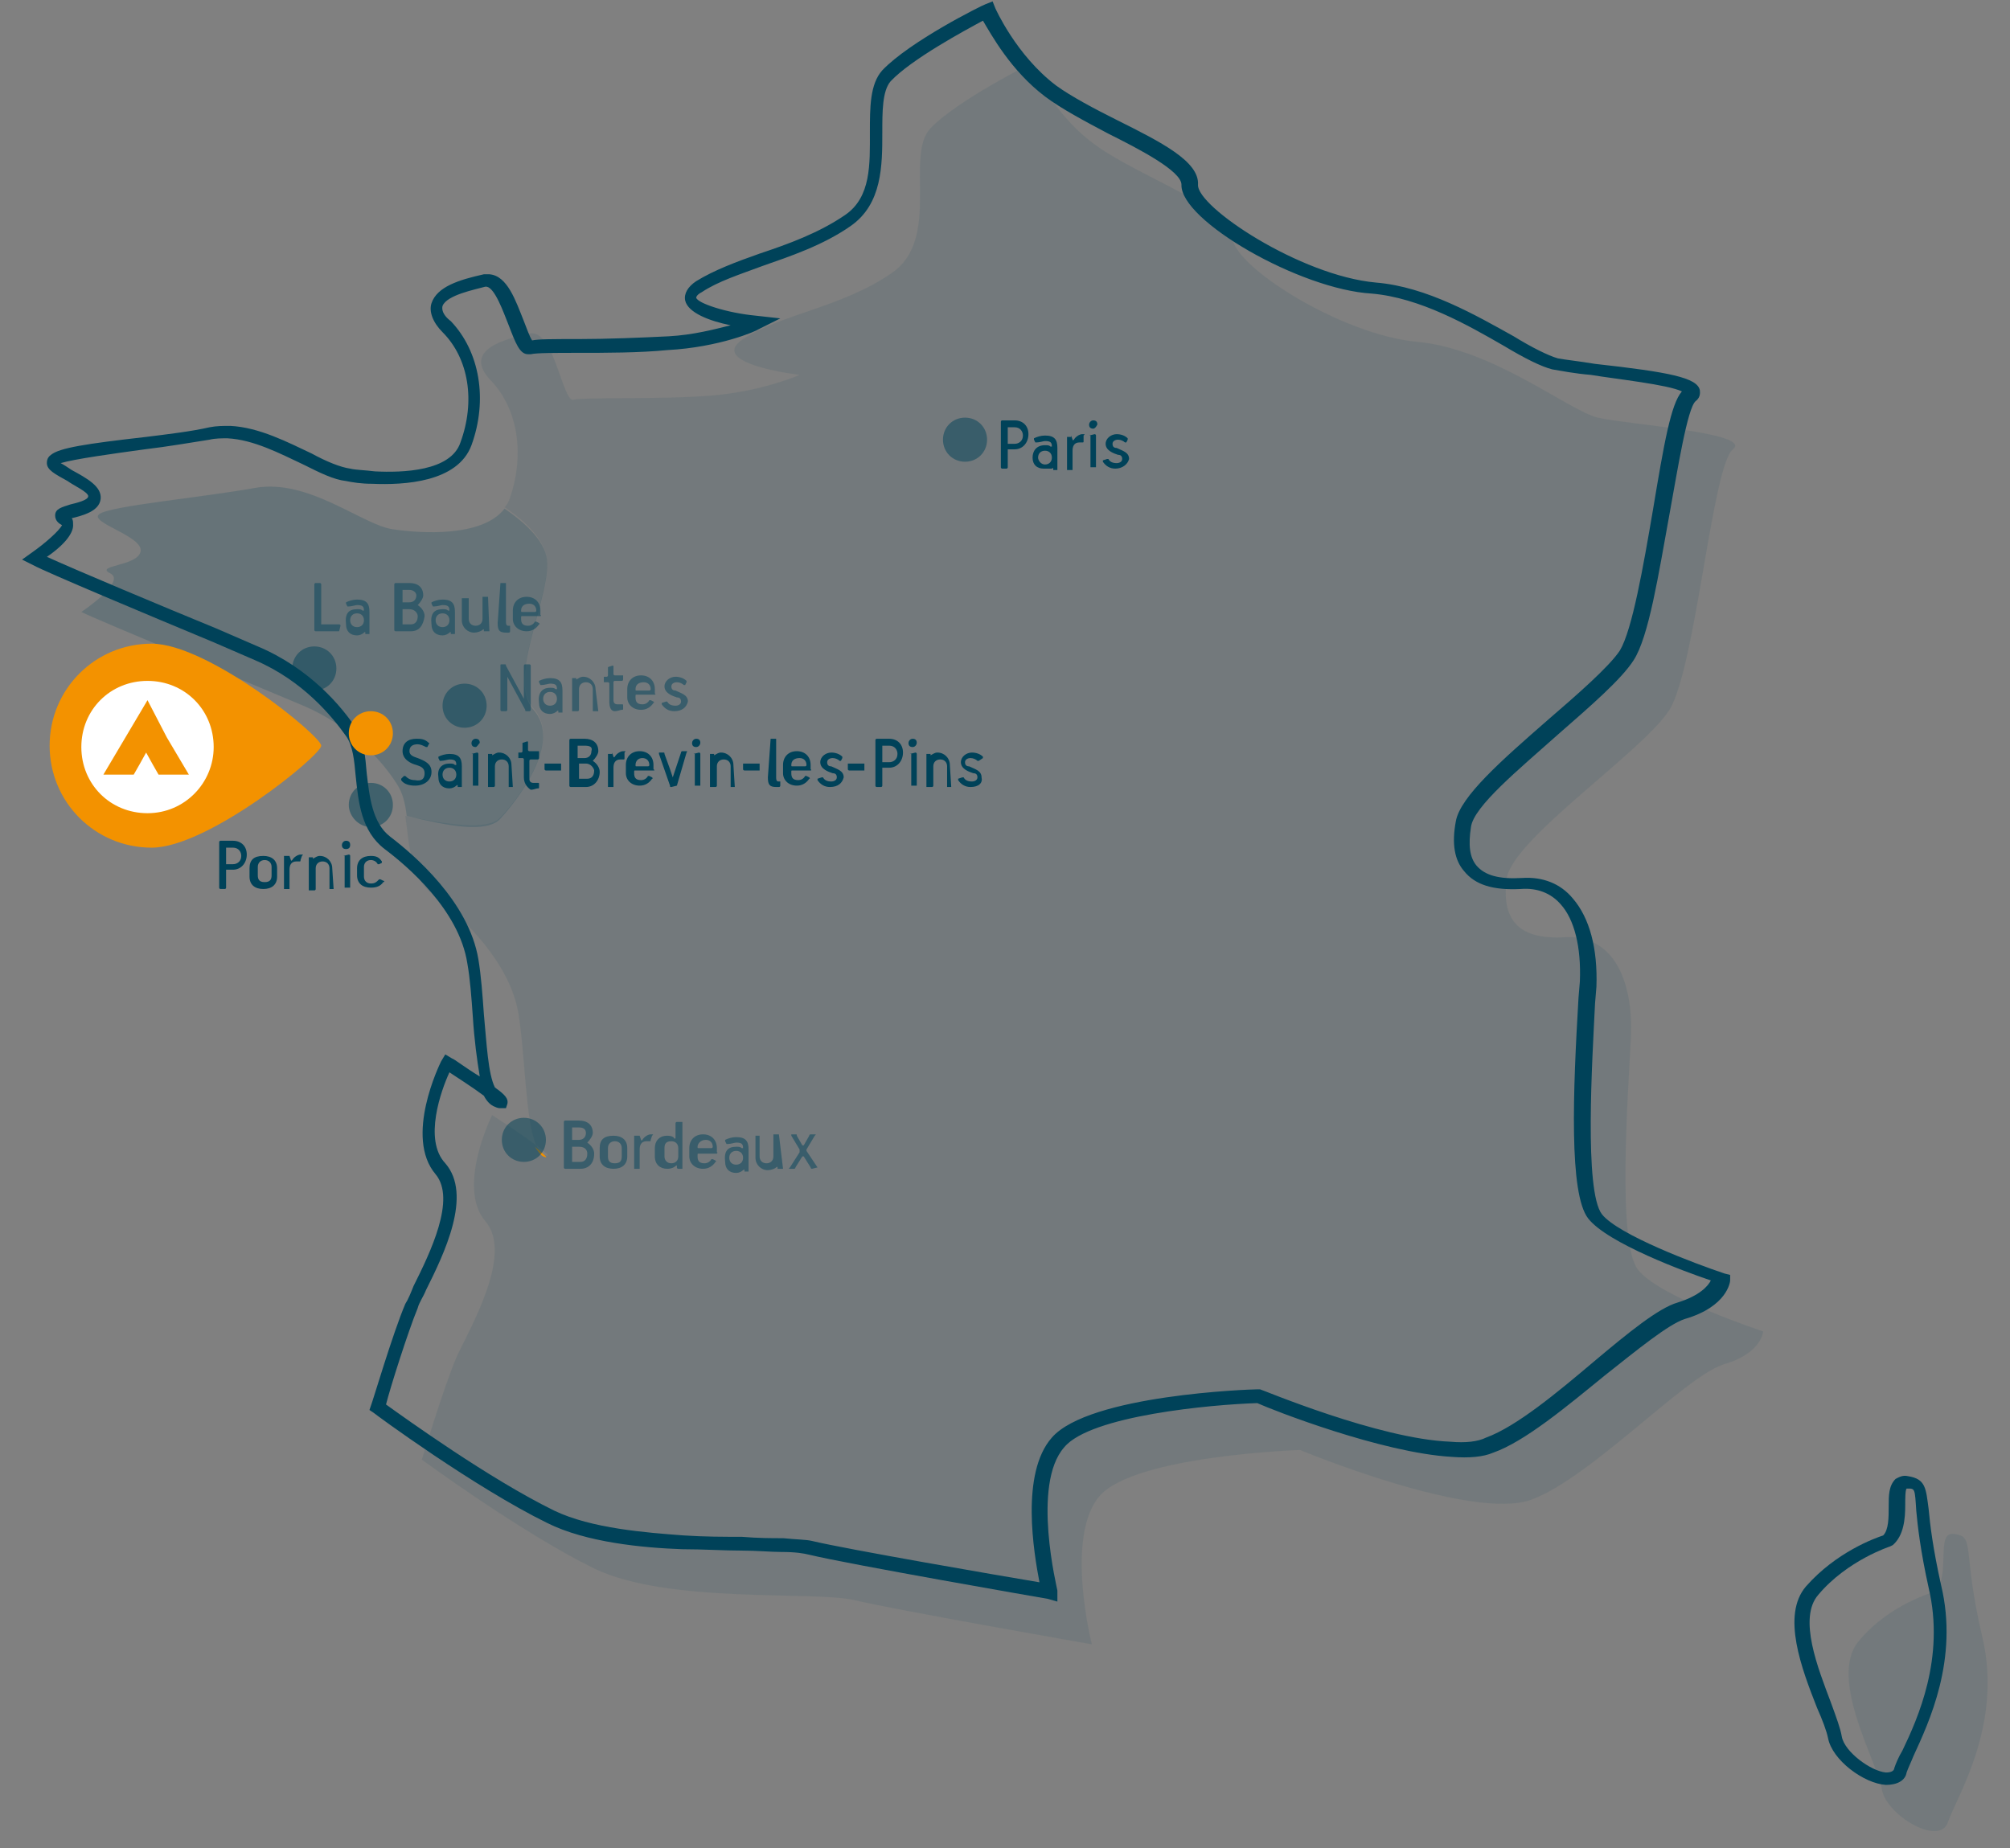<?xml version="1.0" encoding="utf-8"?>
<!-- Generator: Adobe Illustrator 26.0.3, SVG Export Plug-In . SVG Version: 6.00 Build 0)  -->
<svg version="1.1" id="Calque_1" xmlns="http://www.w3.org/2000/svg" xmlns:xlink="http://www.w3.org/1999/xlink" x="0px" y="0px"
	 viewBox="0 0 145.8 134.1" style="enable-background:new 0 0 145.8 134.1;" xml:space="preserve">
<rect x="0" y="0" width="145.8" height="134.1" fill="#808080" stroke="none"/>
<style type="text/css">
	.st0{opacity:0.1;}
	.st1{fill:#004259;}
	.st2{opacity:0.2;}
	.st3{fill:#F29100;}
	.st4{opacity:0.5;enable-background:new    ;}
	.st5{enable-background:new    ;}
	.st6{fill:#F39200;}
	.st7{opacity:0.5;fill:#004259;}
	.st8{fill:#FFFFFF;}
</style>
<g id="Calque_1_00000175292913992393156340000010626133389041011604_">
	<g class="st0">
		<path class="st1" d="M140.3,115.5c1.3-1.1,0-4.5,1.5-4.2c1.5,0.2,0.5,1.1,2,7.5s-1.9,11.6-2.5,13.4c-0.6,1.8-4.5-0.5-4.8-2.4
			c-0.3-1.9-3.9-8-1.7-10.7S140.3,115.5,140.3,115.5z"/>
	</g>
	<g class="st2">
		<path class="st1" d="M36.3,59.4c1.9-2.1,4.3-5.8,2.4-7.9c-1.9-2.1,1-7.6,1-10.6c0-1.5-1.5-2.9-3.1-4c-1.6,2.1-6.1,1.8-8.1,1.5
			c-2.2-0.3-6.1-3.7-10-3S8,36.7,7.2,37.3c-0.8,0.6,3.2,1.6,3,2.7S6.8,41,8,41.6s-2.1,2.8-2.1,2.8C7.1,45,18.7,49.8,22,51.2
			c3.3,1.4,5.6,3.8,6.8,5.7c0.4,0.6,0.6,1.4,0.7,2.3C32.4,59.9,35.3,60.5,36.3,59.4z"/>
	</g>
	<g class="st0">
		<path class="st1" d="M118.8,92.1c-1.5-2-0.7-12.7-0.5-16.8c0.2-4.2-1.3-7.5-4.8-7.3s-4.6-1.4-4.2-4.3c0.5-2.9,9.9-9.2,11.8-12.2
			c1.9-3.1,3.1-17.7,4.6-18.9s-7.7-1.8-9.8-2.3s-7.6-5-13.1-5.5s-13.4-5.5-13.4-7.6s-7.1-4.5-10.1-6.8c-3.1-2.3-4.5-5.8-4.5-5.8
			s-5.4,2.7-7.3,4.7s0.8,8-2.8,10.5c-3.6,2.5-8.1,3-10.8,4.8s4.1,2.6,4.1,2.6s-2.7,1.2-6.4,1.5s-9.2,0.1-10,0.3
			c-0.8,0.2-1.4-5.2-3.2-4.8c-1.8,0.4-4.9,1.2-2.8,3.4c2.1,2.2,2.4,5.6,1.4,8.5c-0.1,0.3-0.2,0.5-0.4,0.7c1.5,1,3,2.4,3.1,4
			c0,3-2.9,8.5-1,10.6c1.9,2.1-0.5,5.9-2.4,7.9c-0.9,1-3.9,0.5-6.9-0.1c0.3,2,0.3,4.4,2,5.7c2.5,1.9,5.6,5.1,6.2,8.6
			c0.5,3,0.5,7.8,1.3,9.6c0.7,0.5,1.1,0.9,0.6,0.7c-0.2-0.1-0.4-0.3-0.6-0.7c-1.2-0.9-3.2-2.2-3.2-2.2s-2.6,5.2-0.5,7.7
			c2.1,2.4-1.2,7.9-2.1,9.9c-0.9,2.1-2.5,7.4-2.5,7.4s7.2,5.3,12.5,7.9c5.4,2.6,16,1.6,18.9,2.3c2.9,0.7,17.2,3.2,17.2,3.2
			s-2-7.9,0.6-10.8s14.5-3.3,14.5-3.3s12.5,5.2,16.8,3.6c4.3-1.6,11.1-8.9,13.9-9.8c2.8-0.8,2.9-2.4,2.9-2.4S120.3,94.1,118.8,92.1z
			"/>
	</g>
	<g>
		<path class="st1" d="M136.8,129.5c-1.6-0.1-3.9-1.8-4.2-3.4c-0.1-0.5-0.4-1.3-0.8-2.2c-1.1-2.8-2.6-6.7-0.8-8.8
			c2.2-2.5,5-3.5,5.6-3.7c0.4-0.4,0.4-1.3,0.4-2.1c0-0.8,0-1.5,0.5-2c0.2-0.1,0.5-0.3,0.9-0.2c1.3,0.2,1.3,0.9,1.5,2.4
			c0.1,1.1,0.3,2.8,0.9,5.5c1.3,5.4-0.9,10-2,12.4c-0.2,0.5-0.4,0.9-0.5,1.2C138.2,129.2,137.6,129.5,136.8,129.5z M138.4,108h-0.1
			c-0.1,0.1-0.1,0.8-0.1,1.2c0,1-0.1,2.2-0.9,2.9l-0.2,0.1c0,0-3.1,1-5.2,3.5c-1.5,1.7,0,5.4,0.9,7.8c0.4,1.1,0.7,1.9,0.8,2.5
			c0.2,1.1,2.1,2.5,3.2,2.6c0.5,0,0.6-0.2,0.6-0.3c0.1-0.3,0.3-0.8,0.6-1.3c1.1-2.3,3.1-6.7,1.9-11.8c-0.6-2.7-0.8-4.5-0.9-5.6
			C138.9,108,138.9,108,138.4,108z"/>
	</g>
	<g>
		<path class="st1" d="M76.7,116.2L76,116c-0.6-0.1-14.4-2.5-17.3-3.2c-0.4-0.1-1-0.2-2-0.2c-0.8,0-1.8-0.1-2.9-0.1
			c-1.3,0-2.8-0.1-4.3-0.1c-2.9-0.1-7-0.5-9.8-1.9c-5.3-2.6-12.5-7.9-12.6-8l-0.3-0.2l0.1-0.3c0.1-0.2,1.6-5.3,2.5-7.4
			c0.2-0.3,0.4-0.8,0.6-1.3c1.2-2.4,3.1-6.3,1.6-8.1c-2.3-2.7,0.3-8,0.4-8.2l0.3-0.5l0.5,0.3c0.1,0,1,0.7,2,1.3
			c-0.2-1.2-0.4-2.7-0.5-4.3c-0.1-1.4-0.2-2.8-0.4-3.9c-0.6-3.9-4.4-7.1-6-8.3c-1.7-1.3-1.9-3.4-2.1-5.3c-0.1-1.1-0.2-2.2-0.7-2.9
			c-1-1.4-3.1-4-6.6-5.5l-3-1.3c-4.8-2-12.2-5.1-13.1-5.6l-0.8-0.4l0.7-0.5c1-0.7,2-1.6,2.2-2C4.3,38,4,37.8,4,37.4
			c0-0.5,0.5-0.6,1.1-0.8c0.4-0.1,1.3-0.3,1.3-0.6s-1.1-0.8-1.5-1.1c-0.9-0.5-1.5-0.8-1.5-1.3c0-0.1,0-0.4,0.3-0.6
			c0.6-0.5,2.5-0.8,6.9-1.3c1.6-0.2,3.3-0.4,4.6-0.7c0.5-0.1,1-0.1,1.5-0.1c2.1,0.1,4.2,1.2,5.9,2c1.1,0.6,2.1,1,2.8,1.1
			c0.4,0.1,1,0.1,1.8,0.2c2,0.1,5.5,0,6.2-2.1c1.1-3,0.6-6.1-1.3-8c-0.7-0.7-1-1.5-0.8-2.1c0.4-1.2,2-1.7,3.8-2.1c0.1,0,0.3,0,0.4,0
			c1.3,0.1,1.9,1.9,2.5,3.4c0.2,0.5,0.4,1.1,0.6,1.4c0.4-0.1,1.5-0.1,3.4-0.1c2,0,4.5-0.1,6.5-0.2c1.8-0.1,3.3-0.5,4.5-0.8
			c-1.5-0.3-3.1-0.9-3.3-1.8c-0.1-0.5,0.2-1,0.8-1.4c1.3-0.8,2.9-1.4,4.6-2c2.1-0.7,4.3-1.5,6.2-2.8s1.8-3.7,1.8-6
			c0-1.8,0-3.5,0.9-4.5c2-2.1,7.2-4.7,7.5-4.8L72,0.1l0.2,0.5c0,0,1.5,3.4,4.4,5.6C77.7,7,79.4,7.9,81,8.7c3.2,1.6,6,3,5.9,4.7
			c-0.1,1.6,7.4,6.6,12.9,7.1c3.7,0.3,7.3,2.4,10,3.9c1.3,0.8,2.5,1.4,3.2,1.6c0.5,0.1,1.5,0.2,2.7,0.4c5.4,0.6,7.4,1,7.6,1.9
			c0,0.1,0.1,0.5-0.3,0.8c-0.6,0.5-1.3,4.9-1.9,8.2c-0.8,4.4-1.5,8.9-2.6,10.6c-0.9,1.4-3.1,3.3-5.5,5.4c-2.8,2.5-6.1,5.2-6.3,6.7
			c-0.2,1.3-0.1,2.2,0.4,2.8c0.6,0.7,1.6,1,3.3,0.9c1.5-0.1,2.8,0.4,3.7,1.5c1.2,1.4,1.8,3.6,1.7,6.4l-0.1,1.2
			c-0.2,4.1-0.8,13.6,0.5,15.3c1.2,1.5,6.8,3.6,8.9,4.3l0.4,0.1v0.4c0,0.1-0.2,1.9-3.3,2.8c-1.2,0.4-3.4,2.2-5.8,4.1
			c-2.7,2.2-5.8,4.8-8.1,5.6c-0.7,0.3-1.7,0.4-3,0.3c-5.1-0.3-13-3.4-14.1-3.9c-3.3,0.1-12.1,0.9-14,3.2c-2.4,2.7-0.5,10.3-0.5,10.4
			L76.7,116.2z M56.8,111.6c1,0.1,1.7,0.1,2.1,0.2c2.5,0.6,13.5,2.5,16.5,3c-0.4-2.1-1.4-7.9,0.9-10.5c2.7-3.1,14.4-3.5,14.9-3.5
			h0.1h0.1c0.1,0,8.6,3.6,13.8,3.8c1.1,0.1,2,0,2.6-0.3c2.2-0.8,5.2-3.3,7.8-5.5c2.5-2.1,4.7-3.9,6.1-4.3c1.6-0.5,2.2-1.2,2.4-1.6
			c-1.8-0.6-7.5-2.7-8.9-4.5s-1.1-9.2-0.7-16l0.1-1.2c0.1-2.5-0.4-4.5-1.4-5.6c-0.7-0.8-1.7-1.2-2.9-1.1c-2,0.1-3.3-0.3-4.1-1.3
			c-0.7-0.8-0.9-2-0.6-3.6c0.3-1.8,3.4-4.5,6.6-7.3c2.2-1.9,4.5-3.9,5.3-5.1c0.9-1.5,1.7-6.1,2.4-10.2c0.8-4.8,1.3-7.7,2.1-8.6
			c-1-0.5-4.8-0.9-6.6-1.2c-1.2-0.1-2.2-0.3-2.8-0.4c-0.8-0.2-2-0.8-3.5-1.7c-2.6-1.5-6.1-3.5-9.6-3.8C94.3,21,85.6,16,85.7,13.4
			c0-1-3.1-2.6-5.3-3.7C78.7,8.8,77,7.9,75.8,7c-2.5-1.9-3.9-4.5-4.5-5.5c-1.3,0.7-5.2,2.8-6.7,4.4C64,6.6,64,8.1,64,9.6
			c0,2.4,0,5.2-2.3,6.8c-2,1.4-4.4,2.2-6.4,2.9c-1.6,0.6-3.2,1.1-4.4,1.9c-0.4,0.2-0.4,0.4-0.4,0.4c0.1,0.4,2.2,1.1,4.3,1.3l1.8,0.2
			L55,23.9c-0.1,0.1-2.8,1.3-6.6,1.5c-2,0.2-4.5,0.2-6.5,0.2c-1.6,0-3,0-3.4,0.1h-0.2c-0.6,0-0.9-0.8-1.4-2.1c-0.4-1-1-2.7-1.6-2.8
			h-0.1c-0.7,0.2-2.8,0.6-3.1,1.4c-0.1,0.4,0.2,0.8,0.6,1.1c2.1,2.2,2.7,5.7,1.5,9c-1,2.7-4.9,2.9-7.2,2.8c-0.8,0-1.4-0.1-1.9-0.2
			c-0.9-0.1-1.9-0.6-3.1-1.2c-1.7-0.8-3.6-1.8-5.5-1.9c-0.4,0-0.9,0-1.3,0.1c-1.3,0.2-3,0.5-4.7,0.7c-2.2,0.3-5.1,0.7-6.1,1
			c0.2,0.1,0.5,0.3,0.8,0.5c1.1,0.6,2.2,1.2,2.1,2.1c-0.1,0.9-1.3,1.2-2.1,1.4c0.1,0.1,0.1,0.3,0.1,0.4c0.1,0.8-1,1.8-1.9,2.4
			c2.2,1,8.4,3.6,12.3,5.2l3,1.3c3.8,1.6,6.1,4.4,7.1,5.9c0.6,0.9,0.7,2.1,0.8,3.3c0.2,1.7,0.4,3.6,1.7,4.6c1.7,1.3,5.7,4.7,6.4,8.9
			c0.2,1.2,0.3,2.6,0.4,4c0.2,2.1,0.3,4.3,0.8,5.3c0.7,0.5,1,0.8,0.9,1.2l-0.1,0.3h-0.4c-0.1,0-0.2,0-0.4-0.1
			c-0.3-0.1-0.6-0.4-0.8-0.8c-0.8-0.6-1.9-1.3-2.5-1.7c-0.6,1.3-1.9,4.9-0.3,6.6c2,2.3-0.1,6.6-1.4,9.2c-0.2,0.5-0.5,0.9-0.6,1.3
			c-0.7,1.7-2,5.8-2.3,7c1.4,1,7.5,5.4,12.2,7.7c2.7,1.3,6.7,1.6,9.4,1.8c1.5,0.1,2.9,0.1,4.2,0.1C55,111.6,56,111.6,56.8,111.6z"/>
	</g>
	<g>
		<path class="st3" d="M39.4,83.9c0.5,0.2,0.1-0.1-0.6-0.7C39,83.5,39.2,83.8,39.4,83.9z"/>
	</g>
</g>
<g>
	<g>
		<path class="st1" d="M30.8,56.1c0-0.4-0.3-0.5-0.6-0.6c-0.4-0.1-1-0.4-1-1c0-0.6,0.4-0.9,1-0.9c0.3,0,0.6,0,0.9,0.3
			c0.1,0,0,0.1,0,0.1L31,54.2c0,0-0.1,0-0.1,0c-0.2-0.1-0.4-0.2-0.6-0.2c-0.3,0-0.6,0.1-0.6,0.5c0,0.3,0.3,0.4,0.6,0.5
			c0.5,0.2,1,0.4,1,1c0,0.6-0.5,1-1.2,1c-0.4,0-0.8-0.1-1-0.4c0,0,0-0.1,0-0.1l0.2-0.2c0,0,0.1,0,0.1,0c0.2,0.2,0.4,0.3,0.7,0.3
			C30.6,56.7,30.8,56.5,30.8,56.1z"/>
		<path class="st1" d="M32.6,55.4c0.2,0,0.3,0,0.4,0.1c0,0,0.1,0,0.1,0v0c0-0.3-0.1-0.4-0.5-0.4c-0.1,0-0.4,0.1-0.6,0.1
			c0,0-0.1,0-0.1,0l-0.1-0.2c0,0,0-0.1,0-0.1c0.2-0.1,0.5-0.2,0.8-0.2c0.7,0,0.9,0.3,0.9,0.9V57c0,0,0,0.1,0,0.1h-0.3c0,0,0,0,0,0
			v-0.1c0,0,0-0.1-0.1,0c-0.1,0.1-0.3,0.2-0.5,0.2c-0.5,0-0.8-0.3-0.8-0.8C31.7,55.8,32,55.4,32.6,55.4z M32.6,56.7
			c0.3,0,0.5-0.2,0.5-0.5c0-0.3-0.2-0.5-0.5-0.5c-0.3,0-0.5,0.2-0.5,0.5C32.1,56.5,32.3,56.7,32.6,56.7z"/>
		<path class="st1" d="M34.5,54.2c-0.2,0-0.3-0.1-0.3-0.3c0-0.1,0.1-0.3,0.3-0.3c0.2,0,0.3,0.1,0.3,0.3C34.7,54,34.6,54.2,34.5,54.2
			z M34.2,54.7C34.2,54.7,34.3,54.6,34.2,54.7l0.4-0.1c0,0,0.1,0,0.1,0.1V57c0,0,0,0,0,0h-0.3c0,0-0.1,0-0.1,0V54.7z"/>
		<path class="st1" d="M37.2,57.1h-0.3c0,0,0,0,0,0v-1.5c0-0.3-0.2-0.5-0.5-0.5c-0.3,0-0.5,0.2-0.5,0.5V57c0,0,0,0.1-0.1,0.1h-0.3
			c0,0-0.1,0-0.1,0v-2.3c0,0,0-0.1,0-0.1h0.3c0,0,0,0,0,0v0.1c0,0,0,0,0,0c0,0,0,0,0,0c0.2-0.1,0.3-0.2,0.5-0.2
			c0.5,0,0.9,0.4,0.9,0.9L37.2,57.1C37.3,57,37.2,57.1,37.2,57.1z"/>
		<path class="st1" d="M38,56.4v-1.3c0,0,0-0.1-0.1-0.1h-0.2c0,0-0.1,0-0.1,0v-0.3c0,0,0-0.1,0-0.1h0.2c0,0,0.1,0,0.1-0.1v-0.5
			c0,0,0,0,0-0.1l0.3-0.1c0,0,0.1,0,0.1,0v0.6c0,0,0,0.1,0.1,0.1H39c0,0,0.1,0,0.1,0V55c0,0,0,0.1-0.1,0.1h-0.5c0,0-0.1,0-0.1,0.1
			v1.3c0,0.2,0.1,0.3,0.3,0.3c0.1,0,0.2,0,0.3,0c0.1,0,0.1,0,0.1,0.1l0,0.2c0,0.1,0,0.1-0.1,0.1c-0.1,0-0.3,0.1-0.5,0.1
			C38.2,57.1,38,56.8,38,56.4z"/>
		<path class="st1" d="M40.7,55.9h-1.1c0,0-0.1,0-0.1-0.1v-0.3c0,0,0-0.1,0-0.1h1.1c0,0,0.1,0,0.1,0L40.7,55.9
			C40.8,55.9,40.7,55.9,40.7,55.9z"/>
		<path class="st1" d="M42.5,57.1h-1.1c0,0-0.1,0-0.1-0.1v-3.3c0,0,0-0.1,0.1-0.1h1c0.6,0,1,0.3,1,0.9c0,0.2-0.2,0.5-0.4,0.7
			c0,0,0,0,0,0c0.3,0.2,0.5,0.5,0.5,0.8C43.5,56.6,43.1,57.1,42.5,57.1z M42.4,54.1h-0.5c0,0,0,0,0,0V55c0,0,0,0,0,0h0.5
			c0.3,0,0.5-0.2,0.5-0.5C43,54.2,42.8,54.1,42.4,54.1z M42.5,55.4h-0.5c0,0,0,0,0,0v1.1c0,0,0,0,0,0h0.6c0.3,0,0.5-0.2,0.5-0.6
			C43.1,55.8,42.9,55.4,42.5,55.4z"/>
		<path class="st1" d="M44.4,54.6C44.4,54.6,44.4,54.7,44.4,54.6l0.1,0.3c0,0,0,0.1,0.1,0c0.1-0.2,0.4-0.4,0.6-0.4c0,0,0.1,0,0.1,0
			c0.1,0,0.1,0,0,0.1L45.3,55c0,0.1,0,0.1-0.1,0.1c-0.1,0-0.1,0-0.2,0c-0.4,0-0.5,0.3-0.5,0.6V57c0,0,0,0.1,0,0.1h-0.3
			c0,0-0.1,0-0.1,0v-2.3c0,0,0-0.1,0-0.1H44.4z"/>
		<path class="st1" d="M47.4,55.9h-1.3c-0.1,0-0.1,0-0.1,0.1v0.1c0,0.3,0.1,0.5,0.5,0.5c0.2,0,0.4-0.1,0.5-0.3c0,0,0.1,0,0.1,0
			l0.2,0.1c0,0,0.1,0.1,0,0.1c-0.2,0.3-0.5,0.5-0.9,0.5c-0.6,0-1-0.4-1-0.9v-0.6c0-0.6,0.4-1,1-1c0.6,0,1,0.4,1,1v0.3
			C47.5,55.9,47.5,55.9,47.4,55.9z M46.1,55.5L46.1,55.5c0,0.1,0,0.1,0.1,0.1H47c0,0,0.1,0,0.1-0.1v0c0-0.3-0.2-0.5-0.5-0.5
			C46.3,55,46.1,55.2,46.1,55.5z"/>
		<path class="st1" d="M49.1,57C49.1,57,49.1,57.1,49.1,57l-0.4,0.1c-0.1,0-0.1,0-0.1-0.1l-0.8-2.3c0,0,0-0.1,0-0.1h0.3
			c0.1,0,0.1,0,0.1,0.1l0.4,1.1l0.2,0.6c0,0,0,0,0,0l0.2-0.6l0.4-1.2c0,0,0-0.1,0.1-0.1h0.3c0,0,0.1,0,0,0.1L49.1,57z"/>
		<path class="st1" d="M50.5,54.2c-0.2,0-0.3-0.1-0.3-0.3c0-0.1,0.1-0.3,0.3-0.3c0.2,0,0.3,0.1,0.3,0.3C50.8,54,50.7,54.2,50.5,54.2
			z M50.3,54.7C50.3,54.7,50.3,54.6,50.3,54.7l0.4-0.1c0,0,0.1,0,0.1,0.1V57c0,0,0,0,0,0h-0.3c0,0-0.1,0-0.1,0V54.7z"/>
		<path class="st1" d="M53.3,57.1h-0.3c0,0,0,0,0,0v-1.5c0-0.3-0.2-0.5-0.5-0.5c-0.3,0-0.5,0.2-0.5,0.5V57c0,0,0,0.1-0.1,0.1h-0.3
			c0,0-0.1,0-0.1,0v-2.3c0,0,0-0.1,0-0.1h0.3c0,0,0,0,0,0v0.1c0,0,0,0,0,0c0,0,0,0,0,0c0.2-0.1,0.3-0.2,0.5-0.2
			c0.5,0,0.9,0.4,0.9,0.9L53.3,57.1C53.3,57,53.3,57.1,53.3,57.1z"/>
		<path class="st1" d="M55.1,55.9H54c0,0-0.1,0-0.1-0.1v-0.3c0,0,0-0.1,0-0.1h1.1c0,0,0.1,0,0.1,0L55.1,55.9
			C55.2,55.9,55.1,55.9,55.1,55.9z"/>
		<path class="st1" d="M55.9,53.6h0.3c0,0,0.1,0,0.1,0v2.8c0,0.3,0.1,0.3,0.2,0.3h0.1c0,0,0,0,0,0.1V57c0,0,0,0.1-0.1,0.1
			c0,0-0.1,0-0.2,0c-0.5,0-0.6-0.2-0.6-0.7L55.9,53.6C55.8,53.6,55.9,53.6,55.9,53.6z"/>
		<path class="st1" d="M58.8,55.9h-1.3c-0.1,0-0.1,0-0.1,0.1v0.1c0,0.3,0.1,0.5,0.5,0.5c0.2,0,0.4-0.1,0.5-0.3c0,0,0.1,0,0.1,0
			l0.2,0.1c0,0,0.1,0.1,0,0.1c-0.2,0.3-0.5,0.5-0.9,0.5c-0.6,0-1-0.4-1-0.9v-0.6c0-0.6,0.4-1,1-1c0.6,0,1,0.4,1,1v0.3
			C58.9,55.9,58.8,55.9,58.8,55.9z M57.4,55.5L57.4,55.5c0,0.1,0,0.1,0.1,0.1h0.9c0,0,0.1,0,0.1-0.1v0c0-0.3-0.2-0.5-0.5-0.5
			C57.6,55,57.4,55.2,57.4,55.5z"/>
		<path class="st1" d="M60.2,57.1c-0.4,0-0.7-0.2-0.9-0.5c0,0,0,0,0-0.1l0.3-0.1c0,0,0.1,0,0.1,0c0.1,0.2,0.3,0.3,0.6,0.3
			c0.2,0,0.4-0.1,0.4-0.3c0-0.2-0.1-0.3-0.3-0.3c-0.3-0.1-0.9-0.3-0.9-0.8c0-0.4,0.4-0.7,0.8-0.7c0.3,0,0.6,0.1,0.8,0.3
			c0,0,0,0.1,0,0.1l-0.1,0.2c0,0-0.1,0-0.1,0c-0.1-0.1-0.3-0.2-0.5-0.2c-0.2,0-0.4,0.1-0.4,0.3c0,0.2,0.1,0.3,0.3,0.3
			c0.4,0.2,0.9,0.3,0.9,0.8C61.1,56.8,60.8,57.1,60.2,57.1z"/>
		<path class="st1" d="M62.7,55.9h-1.1c0,0-0.1,0-0.1-0.1v-0.3c0,0,0-0.1,0-0.1h1.1c0,0,0.1,0,0.1,0L62.7,55.9
			C62.8,55.9,62.8,55.9,62.7,55.9z"/>
		<path class="st1" d="M64.5,55.7H64c0,0,0,0,0,0V57c0,0,0,0.1-0.1,0.1h-0.3c0,0-0.1,0-0.1-0.1v-3.3c0,0,0-0.1,0.1-0.1h0.9
			c0.6,0,1,0.4,1,1C65.5,55.2,65.1,55.7,64.5,55.7z M64,54.1C64,54.1,64,54.1,64,54.1l0,1.2c0,0,0,0,0,0h0.5c0.3,0,0.6-0.2,0.6-0.6
			c0-0.3-0.2-0.6-0.6-0.6H64z"/>
		<path class="st1" d="M66.2,54.2c-0.2,0-0.3-0.1-0.3-0.3c0-0.1,0.1-0.3,0.3-0.3c0.2,0,0.3,0.1,0.3,0.3C66.5,54,66.4,54.2,66.2,54.2
			z M66,54.7C66,54.7,66,54.6,66,54.7l0.4-0.1c0,0,0.1,0,0.1,0.1V57c0,0,0,0,0,0h-0.3c0,0-0.1,0-0.1,0V54.7z"/>
		<path class="st1" d="M69,57.1h-0.3c0,0,0,0,0,0v-1.5c0-0.3-0.2-0.5-0.5-0.5c-0.3,0-0.5,0.2-0.5,0.5V57c0,0,0,0.1-0.1,0.1h-0.3
			c0,0-0.1,0-0.1,0v-2.3c0,0,0-0.1,0-0.1h0.3c0,0,0,0,0,0v0.1c0,0,0,0,0,0c0,0,0,0,0,0c0.2-0.1,0.3-0.2,0.5-0.2
			c0.5,0,0.9,0.4,0.9,0.9L69,57.1C69,57,69,57.1,69,57.1z"/>
		<path class="st1" d="M70.4,57.1c-0.4,0-0.7-0.2-0.9-0.5c0,0,0,0,0-0.1l0.3-0.1c0,0,0.1,0,0.1,0c0.1,0.2,0.3,0.3,0.6,0.3
			c0.2,0,0.4-0.1,0.4-0.3c0-0.2-0.1-0.3-0.3-0.3c-0.3-0.1-0.9-0.3-0.9-0.8c0-0.4,0.4-0.7,0.8-0.7c0.3,0,0.6,0.1,0.8,0.3
			c0,0,0,0.1,0,0.1L71,55.2c0,0-0.1,0-0.1,0c-0.1-0.1-0.3-0.2-0.5-0.2c-0.2,0-0.4,0.1-0.4,0.3c0,0.2,0.1,0.3,0.3,0.3
			c0.4,0.2,0.9,0.3,0.9,0.8C71.3,56.8,71,57.1,70.4,57.1z"/>
	</g>
</g>
<g class="st4">
	<path class="st1" d="M36.6,48.2c0.1,0,0.1,0,0.1,0.1l1.3,2.4c0,0,0,0,0,0v-2.4c0,0,0-0.1,0.1-0.1h0.3c0,0,0.1,0,0.1,0.1v3.2
		c0,0.1-0.1,0.1-0.1,0.1h-0.2c-0.1,0-0.1,0-0.1-0.1l-1.3-2.4c0,0,0,0,0,0v2.4c0,0,0,0.1-0.1,0.1h-0.3c0,0-0.1,0-0.1-0.1v-3.2
		c0-0.1,0-0.1,0.1-0.1H36.6z"/>
	<path class="st1" d="M39.9,49.9c0.2,0,0.3,0,0.4,0.1c0,0,0.1,0,0.1,0v0c0-0.3-0.1-0.4-0.5-0.4c-0.1,0-0.4,0.1-0.6,0.1
		c0,0-0.1,0-0.1,0l-0.1-0.2c0,0,0-0.1,0-0.1c0.2-0.1,0.5-0.2,0.8-0.2c0.7,0,0.9,0.3,0.9,0.9v1.5c0,0,0,0.1,0,0.1h-0.3c0,0,0,0,0,0
		v-0.1c0,0,0-0.1-0.1,0c-0.1,0.1-0.3,0.2-0.5,0.2c-0.5,0-0.8-0.3-0.8-0.8C39,50.3,39.3,49.9,39.9,49.9z M39.9,51.2
		c0.3,0,0.5-0.2,0.5-0.5c0-0.3-0.2-0.5-0.5-0.5c-0.3,0-0.5,0.2-0.5,0.5C39.4,51,39.6,51.2,39.9,51.2z"/>
	<path class="st1" d="M43.4,51.6H43c0,0,0,0,0,0V50c0-0.3-0.2-0.5-0.5-0.5c-0.3,0-0.5,0.2-0.5,0.5v1.5c0,0,0,0.1-0.1,0.1h-0.3
		c0,0-0.1,0-0.1,0v-2.3c0,0,0-0.1,0-0.1h0.3c0,0,0,0,0,0v0.1c0,0,0,0,0,0c0,0,0,0,0,0c0.2-0.1,0.3-0.2,0.5-0.2
		c0.5,0,0.9,0.4,0.9,0.9L43.4,51.6C43.4,51.5,43.4,51.6,43.4,51.6z"/>
	<path class="st1" d="M44.2,50.9v-1.3c0,0,0-0.1-0.1-0.1h-0.2c0,0-0.1,0-0.1,0v-0.3c0,0,0-0.1,0-0.1h0.2c0,0,0.1,0,0.1-0.1v-0.5
		c0,0,0,0,0-0.1l0.3-0.1c0,0,0.1,0,0.1,0v0.6c0,0,0,0.1,0.1,0.1h0.5c0,0,0.1,0,0.1,0v0.3c0,0,0,0.1-0.1,0.1h-0.5c0,0-0.1,0-0.1,0.1
		v1.3c0,0.2,0.1,0.3,0.3,0.3c0.1,0,0.2,0,0.3,0c0.1,0,0.1,0,0.1,0.1l0,0.2c0,0.1,0,0.1-0.1,0.1c-0.1,0-0.3,0.1-0.5,0.1
		C44.3,51.6,44.2,51.3,44.2,50.9z"/>
	<path class="st1" d="M47.5,50.4h-1.3c-0.1,0-0.1,0-0.1,0.1v0.1c0,0.3,0.1,0.5,0.5,0.5c0.2,0,0.4-0.1,0.5-0.3c0,0,0.1,0,0.1,0
		l0.2,0.1c0,0,0.1,0.1,0,0.1c-0.2,0.3-0.5,0.5-0.9,0.5c-0.6,0-1-0.4-1-0.9v-0.6c0-0.6,0.4-1,1-1c0.6,0,1,0.4,1,1v0.3
		C47.6,50.4,47.5,50.4,47.5,50.4z M46.1,50L46.1,50c0,0.1,0,0.1,0.1,0.1h0.9c0,0,0.1,0,0.1-0.1v0c0-0.3-0.2-0.5-0.5-0.5
		C46.3,49.5,46.1,49.7,46.1,50z"/>
	<path class="st1" d="M48.9,51.6c-0.4,0-0.7-0.2-0.9-0.5c0,0,0,0,0-0.1l0.3-0.1c0,0,0.1,0,0.1,0c0.1,0.2,0.3,0.3,0.6,0.3
		c0.2,0,0.4-0.1,0.4-0.3c0-0.2-0.1-0.3-0.3-0.3c-0.3-0.1-0.9-0.3-0.9-0.8c0-0.4,0.4-0.7,0.8-0.7c0.3,0,0.6,0.1,0.8,0.3
		c0,0,0,0.1,0,0.1l-0.1,0.2c0,0-0.1,0-0.1,0c-0.1-0.1-0.3-0.2-0.5-0.2c-0.2,0-0.4,0.1-0.4,0.3c0,0.2,0.1,0.3,0.3,0.3
		c0.4,0.2,0.9,0.3,0.9,0.8C49.8,51.3,49.5,51.6,48.9,51.6z"/>
</g>
<g class="st5">
	<path class="st1" d="M16.9,63.1h-0.5c0,0,0,0,0,0v1.3c0,0,0,0.1-0.1,0.1h-0.3c0,0-0.1,0-0.1-0.1v-3.3c0,0,0-0.1,0.1-0.1h0.9
		c0.6,0,1,0.4,1,1C17.9,62.6,17.5,63.1,16.9,63.1z M16.4,61.5C16.3,61.5,16.3,61.5,16.4,61.5l0,1.2c0,0,0,0,0,0h0.5
		c0.3,0,0.6-0.2,0.6-0.6c0-0.3-0.2-0.6-0.6-0.6H16.4z"/>
</g>
<g class="st5">
	<path class="st1" d="M19.1,64.5c-0.6,0-1-0.3-1-0.9v-0.6c0-0.6,0.3-0.9,1-0.9c0.6,0,1,0.3,1,0.9v0.6C20.1,64.2,19.7,64.5,19.1,64.5
		z M19.7,62.9c0-0.3-0.2-0.5-0.5-0.5c-0.3,0-0.5,0.2-0.5,0.5v0.6c0,0.3,0.1,0.5,0.5,0.5c0.4,0,0.5-0.2,0.5-0.5V62.9z"/>
	<path class="st1" d="M21,62.1C21.1,62.1,21.1,62.1,21,62.1l0.1,0.3c0,0,0,0.1,0.1,0c0.1-0.2,0.4-0.4,0.6-0.4c0,0,0.1,0,0.1,0
		c0.1,0,0.1,0,0,0.1l-0.1,0.3c0,0.1,0,0.1-0.1,0.1c-0.1,0-0.1,0-0.2,0c-0.4,0-0.5,0.3-0.5,0.6v1.3c0,0,0,0.1,0,0.1h-0.3
		c0,0-0.1,0-0.1,0v-2.3c0,0,0-0.1,0-0.1H21z"/>
	<path class="st1" d="M24.2,64.5h-0.3c0,0,0,0,0,0V63c0-0.3-0.2-0.5-0.5-0.5c-0.3,0-0.5,0.2-0.5,0.5v1.5c0,0,0,0.1-0.1,0.1h-0.3
		c0,0-0.1,0-0.1,0v-2.3c0,0,0-0.1,0-0.1h0.3c0,0,0,0,0,0v0.1c0,0,0,0,0,0c0,0,0,0,0,0c0.2-0.1,0.3-0.2,0.5-0.2
		c0.5,0,0.9,0.4,0.9,0.9L24.2,64.5C24.2,64.5,24.2,64.5,24.2,64.5z"/>
	<path class="st1" d="M25.1,61.6c-0.2,0-0.3-0.1-0.3-0.3c0-0.1,0.1-0.3,0.3-0.3c0.2,0,0.3,0.1,0.3,0.3
		C25.4,61.5,25.3,61.6,25.1,61.6z M24.9,62.1C24.9,62.1,24.9,62.1,24.9,62.1l0.4-0.1c0,0,0.1,0,0.1,0.1v2.3c0,0,0,0,0,0h-0.3
		c0,0-0.1,0-0.1,0V62.1z"/>
	<path class="st1" d="M27.7,62.6l-0.2,0.1c-0.1,0-0.1,0-0.1,0c-0.1-0.2-0.3-0.3-0.5-0.3c-0.3,0-0.5,0.2-0.5,0.5v0.7
		c0,0.3,0.2,0.5,0.5,0.5c0.3,0,0.4-0.1,0.6-0.3c0,0,0,0,0.1,0l0.2,0.1c0.1,0,0.1,0.1,0,0.1c-0.2,0.3-0.5,0.4-0.9,0.4
		c-0.6,0-1-0.3-1-0.9V63c0-0.6,0.4-0.9,1-0.9c0.4,0,0.6,0.1,0.8,0.4C27.7,62.5,27.7,62.5,27.7,62.6z"/>
</g>
<g class="st4">
	<path class="st1" d="M24.6,45.8h-1.7c0,0-0.1,0-0.1-0.1v-3.3c0,0,0-0.1,0.1-0.1h0.3c0,0,0.1,0,0.1,0.1v2.9c0,0,0,0,0,0h1.3
		c0,0,0.1,0,0.1,0.1L24.6,45.8C24.7,45.8,24.7,45.8,24.6,45.8z"/>
	<path class="st1" d="M25.9,44.2c0.2,0,0.3,0,0.4,0.1c0,0,0.1,0,0.1,0v0c0-0.3-0.1-0.4-0.5-0.4c-0.1,0-0.4,0.1-0.6,0.1
		c0,0-0.1,0-0.1,0l-0.1-0.2c0,0,0-0.1,0-0.1c0.2-0.1,0.5-0.2,0.8-0.2c0.7,0,0.9,0.3,0.9,0.9v1.5c0,0,0,0.1,0,0.1h-0.3c0,0,0,0,0,0
		v-0.1c0,0,0-0.1-0.1,0c-0.1,0.1-0.3,0.2-0.5,0.2c-0.5,0-0.8-0.3-0.8-0.8C25,44.5,25.3,44.2,25.9,44.2z M25.9,45.5
		c0.3,0,0.5-0.2,0.5-0.5c0-0.3-0.2-0.5-0.5-0.5c-0.3,0-0.5,0.2-0.5,0.5C25.4,45.3,25.6,45.5,25.9,45.5z"/>
	<path class="st1" d="M29.8,45.8h-1.1c0,0-0.1,0-0.1-0.1v-3.3c0,0,0-0.1,0.1-0.1h1c0.6,0,1,0.3,1,0.9c0,0.2-0.2,0.5-0.4,0.7
		c0,0,0,0,0,0c0.3,0.2,0.5,0.5,0.5,0.8C30.7,45.4,30.4,45.8,29.8,45.8z M29.7,42.8h-0.5c0,0,0,0,0,0v0.9c0,0,0,0,0,0h0.5
		c0.3,0,0.5-0.2,0.5-0.5C30.2,43,30,42.8,29.7,42.8z M29.7,44.2h-0.5c0,0,0,0,0,0v1.1c0,0,0,0,0,0h0.6c0.3,0,0.5-0.2,0.5-0.6
		C30.3,44.5,30.1,44.2,29.7,44.2z"/>
	<path class="st1" d="M32.1,44.2c0.2,0,0.3,0,0.4,0.1c0,0,0.1,0,0.1,0v0c0-0.3-0.1-0.4-0.5-0.4c-0.1,0-0.4,0.1-0.6,0.1
		c0,0-0.1,0-0.1,0l-0.1-0.2c0,0,0-0.1,0-0.1c0.2-0.1,0.5-0.2,0.8-0.2c0.7,0,0.9,0.3,0.9,0.9v1.5c0,0,0,0.1,0,0.1h-0.3c0,0,0,0,0,0
		v-0.1c0,0,0-0.1-0.1,0c-0.1,0.1-0.3,0.2-0.5,0.2c-0.5,0-0.8-0.3-0.8-0.8C31.2,44.5,31.5,44.2,32.1,44.2z M32.1,45.5
		c0.3,0,0.5-0.2,0.5-0.5c0-0.3-0.2-0.5-0.5-0.5c-0.3,0-0.5,0.2-0.5,0.5C31.6,45.3,31.8,45.5,32.1,45.5z"/>
	<path class="st1" d="M35.5,45.8h-0.3c0,0-0.1,0-0.1,0v-0.1c0,0,0-0.1-0.1,0c-0.1,0.1-0.4,0.2-0.6,0.2c-0.5,0-0.9-0.4-0.9-0.9v-1.5
		c0,0,0-0.1,0-0.1H34c0,0,0,0,0,0v1.5c0,0.3,0.2,0.5,0.5,0.5c0.3,0,0.5-0.2,0.5-0.5v-1.5c0,0,0-0.1,0-0.1h0.3c0,0,0.1,0,0.1,0
		L35.5,45.8C35.6,45.8,35.6,45.8,35.5,45.8z"/>
	<path class="st1" d="M36.3,42.3h0.3c0,0,0.1,0,0.1,0v2.8c0,0.3,0.1,0.3,0.2,0.3H37c0,0,0,0,0,0.1v0.3c0,0,0,0.1-0.1,0.1
		c0,0-0.1,0-0.2,0c-0.5,0-0.6-0.2-0.6-0.7L36.3,42.3C36.2,42.3,36.3,42.3,36.3,42.3z"/>
	<path class="st1" d="M39.2,44.7h-1.3c-0.1,0-0.1,0-0.1,0.1v0.1c0,0.3,0.1,0.5,0.5,0.5c0.2,0,0.4-0.1,0.5-0.3c0,0,0.1,0,0.1,0
		l0.2,0.1c0,0,0.1,0.1,0,0.1c-0.2,0.3-0.5,0.5-0.9,0.5c-0.6,0-1-0.4-1-0.9v-0.6c0-0.6,0.4-1,1-1c0.6,0,1,0.4,1,1v0.3
		C39.3,44.7,39.2,44.7,39.2,44.7z M37.8,44.3L37.8,44.3c0,0.1,0,0.1,0.1,0.1h0.9c0,0,0.1,0,0.1-0.1v0c0-0.3-0.2-0.5-0.5-0.5
		C38,43.8,37.8,44,37.8,44.3z"/>
</g>
<g class="st4">
	<path class="st1" d="M42.1,84.8h-1.1c0,0-0.1,0-0.1-0.1v-3.3c0,0,0-0.1,0.1-0.1h1c0.6,0,1,0.3,1,0.9c0,0.2-0.2,0.5-0.4,0.7
		c0,0,0,0,0,0c0.3,0.2,0.5,0.5,0.5,0.8C43.1,84.4,42.7,84.8,42.1,84.8z M42,81.8h-0.5c0,0,0,0,0,0v0.9c0,0,0,0,0,0H42
		c0.3,0,0.5-0.2,0.5-0.5C42.5,82,42.4,81.8,42,81.8z M42,83.2h-0.5c0,0,0,0,0,0v1.1c0,0,0,0,0,0h0.6c0.3,0,0.5-0.2,0.5-0.6
		C42.6,83.5,42.5,83.2,42,83.2z"/>
	<path class="st1" d="M44.5,84.8c-0.6,0-1-0.3-1-0.9v-0.6c0-0.6,0.3-0.9,1-0.9c0.6,0,1,0.3,1,0.9v0.6C45.5,84.5,45.1,84.8,44.5,84.8
		z M45.1,83.3c0-0.3-0.2-0.5-0.5-0.5c-0.3,0-0.5,0.2-0.5,0.5v0.6c0,0.3,0.1,0.5,0.5,0.5c0.4,0,0.5-0.2,0.5-0.5V83.3z"/>
	<path class="st1" d="M46.4,82.4C46.5,82.4,46.5,82.4,46.4,82.4l0.1,0.3c0,0,0,0.1,0.1,0c0.1-0.2,0.4-0.4,0.6-0.4c0,0,0.1,0,0.1,0
		c0.1,0,0.1,0,0,0.1l-0.1,0.3c0,0.1,0,0.1-0.1,0.1c-0.1,0-0.1,0-0.2,0c-0.4,0-0.5,0.3-0.5,0.6v1.3c0,0,0,0.1,0,0.1h-0.3
		c0,0-0.1,0-0.1,0v-2.3c0,0,0-0.1,0-0.1H46.4z"/>
	<path class="st1" d="M49.5,84.8h-0.3c0,0-0.1,0-0.1-0.1v-0.1c0,0,0-0.1-0.1,0c-0.1,0.1-0.3,0.2-0.6,0.2c-0.5,0-0.9-0.3-0.9-0.9
		v-0.6c0-0.5,0.3-0.9,0.9-0.9c0.3,0,0.5,0.1,0.5,0.2c0.1,0,0.1,0,0.1,0v-1.1c0,0,0-0.1,0.1-0.1h0.3c0,0,0.1,0,0.1,0L49.5,84.8
		C49.6,84.8,49.6,84.8,49.5,84.8z M49.2,83.3c0-0.3-0.2-0.5-0.5-0.5c-0.4,0-0.5,0.2-0.5,0.5v0.6c0,0.3,0.2,0.5,0.5,0.5
		c0.3,0,0.5-0.2,0.5-0.5L49.2,83.3z"/>
	<path class="st1" d="M52,83.7h-1.3c-0.1,0-0.1,0-0.1,0.1v0.1c0,0.3,0.1,0.5,0.5,0.5c0.2,0,0.4-0.1,0.5-0.3c0,0,0.1,0,0.1,0l0.2,0.1
		c0,0,0.1,0.1,0,0.1c-0.2,0.3-0.5,0.5-0.9,0.5c-0.6,0-1-0.4-1-0.9v-0.6c0-0.6,0.4-1,1-1c0.6,0,1,0.4,1,1v0.3
		C52.1,83.6,52,83.7,52,83.7z M50.6,83.2L50.6,83.2c0,0.1,0,0.1,0.1,0.1h0.9c0,0,0.1,0,0.1-0.1v0c0-0.3-0.2-0.5-0.5-0.5
		C50.8,82.7,50.6,83,50.6,83.2z"/>
	<path class="st1" d="M53.4,83.2c0.2,0,0.3,0,0.4,0.1c0,0,0.1,0,0.1,0v0c0-0.3-0.1-0.4-0.5-0.4c-0.1,0-0.4,0.1-0.6,0.1
		c0,0-0.1,0-0.1,0l-0.1-0.2c0,0,0-0.1,0-0.1c0.2-0.1,0.5-0.2,0.8-0.2c0.7,0,0.9,0.3,0.9,0.9v1.5c0,0,0,0.1,0,0.1H54c0,0,0,0,0,0
		v-0.1c0,0,0-0.1-0.1,0c-0.1,0.1-0.3,0.2-0.5,0.2c-0.5,0-0.8-0.3-0.8-0.8C52.5,83.5,52.8,83.2,53.4,83.2z M53.4,84.5
		c0.3,0,0.5-0.2,0.5-0.5c0-0.3-0.2-0.5-0.5-0.5c-0.3,0-0.5,0.2-0.5,0.5C52.9,84.3,53.1,84.5,53.4,84.5z"/>
	<path class="st1" d="M56.8,84.8h-0.3c0,0-0.1,0-0.1,0v-0.1c0,0,0-0.1-0.1,0c-0.1,0.1-0.4,0.2-0.6,0.2c-0.5,0-0.9-0.4-0.9-0.9v-1.5
		c0,0,0-0.1,0-0.1h0.3c0,0,0,0,0,0v1.5c0,0.3,0.2,0.5,0.5,0.5c0.3,0,0.5-0.2,0.5-0.5v-1.5c0,0,0-0.1,0-0.1h0.3c0,0,0.1,0,0.1,0
		L56.8,84.8C56.9,84.8,56.9,84.8,56.8,84.8z"/>
	<path class="st1" d="M59.3,84.7C59.3,84.8,59.3,84.8,59.3,84.7l-0.4,0.1c0,0-0.1,0-0.1-0.1l-0.5-0.8c0,0-0.1,0-0.1,0l-0.5,0.8
		c0,0.1-0.1,0.1-0.1,0.1h-0.3c-0.1,0-0.1,0,0-0.1l0.7-1.1c0-0.1,0-0.1,0-0.2l-0.6-1c0,0,0-0.1,0-0.1h0.3c0.1,0,0.1,0,0.1,0.1
		l0.4,0.7c0,0,0,0,0.1,0l0.4-0.7c0-0.1,0.1-0.1,0.1-0.1h0.3c0.1,0,0.1,0,0,0.1l-0.6,1c0,0.1,0,0.1,0,0.1L59.3,84.7z"/>
</g>
<g class="st5">
	<path class="st1" d="M73.6,32.6h-0.5c0,0,0,0,0,0v1.3c0,0,0,0.1-0.1,0.1h-0.3c0,0-0.1,0-0.1-0.1v-3.3c0,0,0-0.1,0.1-0.1h0.9
		c0.6,0,1,0.4,1,1C74.6,32.1,74.2,32.6,73.6,32.6z M73.1,31C73.1,31,73.1,31,73.1,31l0,1.2c0,0,0,0,0,0h0.5c0.3,0,0.6-0.2,0.6-0.6
		c0-0.3-0.2-0.6-0.6-0.6H73.1z"/>
</g>
<g class="st5">
	<path class="st1" d="M75.8,32.3c0.2,0,0.3,0,0.4,0.1c0,0,0.1,0,0.1,0v0c0-0.3-0.1-0.4-0.5-0.4c-0.1,0-0.4,0.1-0.6,0.1
		c0,0-0.1,0-0.1,0l-0.1-0.2c0,0,0-0.1,0-0.1c0.2-0.1,0.5-0.2,0.8-0.2c0.7,0,0.9,0.3,0.9,0.9v1.5c0,0,0,0.1,0,0.1h-0.3c0,0,0,0,0,0
		v-0.1c0,0,0-0.1-0.1,0C76.1,34,75.9,34,75.7,34c-0.5,0-0.8-0.3-0.8-0.8C74.9,32.7,75.2,32.3,75.8,32.3z M75.8,33.7
		c0.3,0,0.5-0.2,0.5-0.5c0-0.3-0.2-0.5-0.5-0.5c-0.3,0-0.5,0.2-0.5,0.5C75.3,33.4,75.5,33.7,75.8,33.7z"/>
	<path class="st1" d="M77.7,31.6C77.8,31.6,77.8,31.6,77.7,31.6l0.1,0.3c0,0,0,0.1,0.1,0c0.1-0.2,0.4-0.4,0.6-0.4c0,0,0.1,0,0.1,0
		c0.1,0,0.1,0,0,0.1L78.6,32c0,0.1,0,0.1-0.1,0.1c-0.1,0-0.1,0-0.2,0c-0.4,0-0.5,0.3-0.5,0.6v1.3c0,0,0,0.1,0,0.1h-0.3
		c0,0-0.1,0-0.1,0v-2.3c0,0,0-0.1,0-0.1H77.7z"/>
	<path class="st1" d="M79.3,31.1c-0.2,0-0.3-0.1-0.3-0.3c0-0.1,0.1-0.3,0.3-0.3c0.2,0,0.3,0.1,0.3,0.3C79.5,31,79.4,31.1,79.3,31.1z
		 M79,31.6C79,31.6,79,31.6,79,31.6l0.4-0.1c0,0,0.1,0,0.1,0.1v2.3c0,0,0,0,0,0h-0.3c0,0-0.1,0-0.1,0V31.6z"/>
	<path class="st1" d="M80.9,34c-0.4,0-0.7-0.2-0.9-0.5c0,0,0,0,0-0.1l0.3-0.1c0,0,0.1,0,0.1,0c0.1,0.2,0.3,0.3,0.6,0.3
		c0.2,0,0.4-0.1,0.4-0.3c0-0.2-0.1-0.3-0.3-0.3c-0.3-0.1-0.9-0.3-0.9-0.8c0-0.4,0.4-0.7,0.8-0.7c0.3,0,0.6,0.1,0.8,0.3
		c0,0,0,0.1,0,0.1l-0.1,0.2c0,0-0.1,0-0.1,0c-0.1-0.1-0.3-0.2-0.5-0.2c-0.2,0-0.4,0.1-0.4,0.3c0,0.2,0.1,0.3,0.3,0.3
		c0.4,0.2,0.9,0.3,0.9,0.8C81.8,33.7,81.4,34,80.9,34z"/>
</g>
<path class="st6" d="M26.9,54.8c0.9,0,1.6-0.7,1.6-1.6s-0.7-1.6-1.6-1.6s-1.6,0.7-1.6,1.6S26,54.8,26.9,54.8"/>
<path class="st7" d="M33.7,52.8c0.9,0,1.6-0.7,1.6-1.6s-0.7-1.6-1.6-1.6c-0.9,0-1.6,0.7-1.6,1.6S32.8,52.8,33.7,52.8"/>
<path class="st7" d="M26.9,60c0.9,0,1.6-0.7,1.6-1.6c0-0.9-0.7-1.6-1.6-1.6s-1.6,0.7-1.6,1.6C25.3,59.2,26,60,26.9,60"/>
<path class="st7" d="M22.8,50.1c0.9,0,1.6-0.7,1.6-1.6c0-0.9-0.7-1.6-1.6-1.6s-1.6,0.7-1.6,1.6C21.2,49.4,21.9,50.1,22.8,50.1"/>
<path class="st7" d="M38,84.3c0.9,0,1.6-0.7,1.6-1.6s-0.7-1.6-1.6-1.6c-0.9,0-1.6,0.7-1.6,1.6S37.1,84.3,38,84.3"/>
<path class="st7" d="M70,33.5c0.9,0,1.6-0.7,1.6-1.6s-0.7-1.6-1.6-1.6s-1.6,0.7-1.6,1.6S69.1,33.5,70,33.5"/>
<path class="st8" d="M15.9,54.2c0,2.8-2.3,5.1-5.1,5.1S5.7,57,5.7,54.2s2.3-5.1,5.1-5.1S15.9,51.3,15.9,54.2"/>
<path class="st6" d="M10.7,50.8l-1.6,2.7l-1.6,2.7h2.2l0.4-0.7l0.5-0.9l0.5,0.9l0.4,0.7h2.2l-1.6-2.7L10.7,50.8z M10.7,59
	c-2.7,0-4.8-2.1-4.8-4.8s2.1-4.8,4.8-4.8s4.8,2.1,4.8,4.8C15.5,56.8,13.4,59,10.7,59 M11,46.7c-4.1,0-7.4,3.3-7.4,7.4
	s3.3,7.4,7.4,7.4s12.3-6.7,12.3-7.4S15.1,46.7,11,46.7"/>
</svg>
